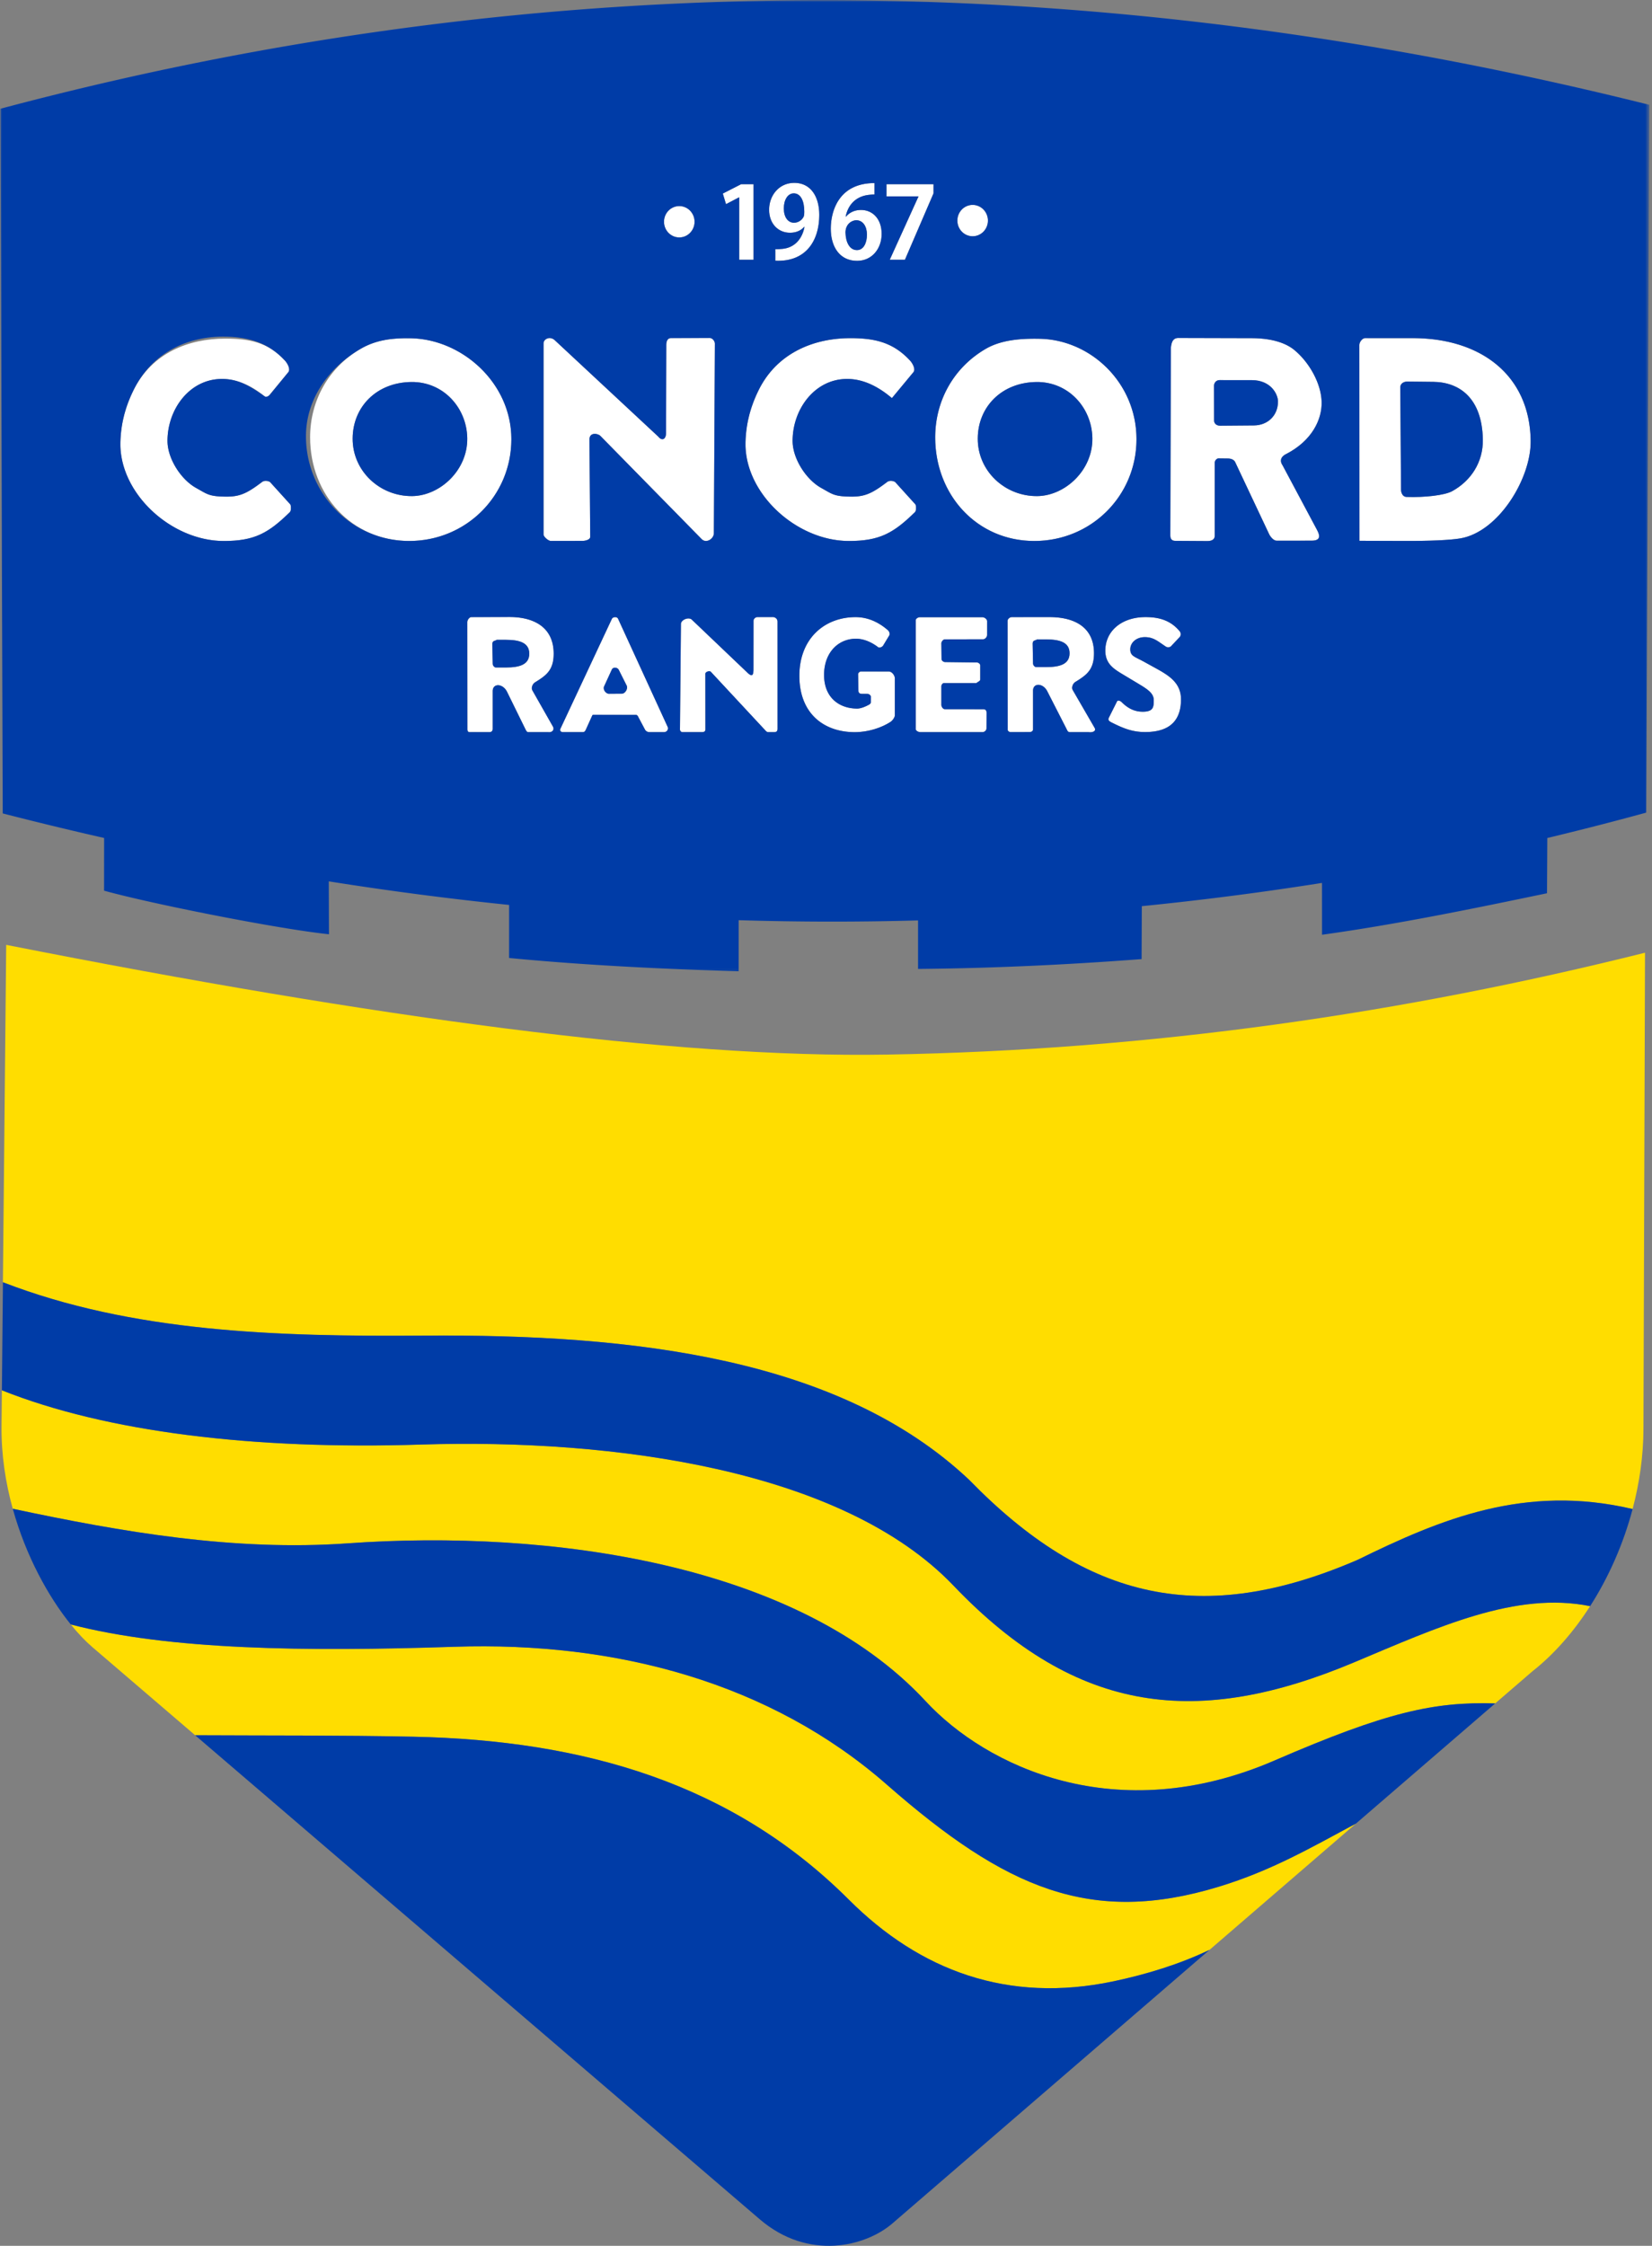 <svg xmlns="http://www.w3.org/2000/svg" width="368" height="500" fill="none"><rect width="100%" height="100%" fill="#808080" stroke="none"/><path fill="#fff" fill-rule="evenodd" d="M63.484 80.29c.52.564 1.243 1.818.781 2.524l-4.828 5.816c-3.006-2.537-6.358-4.29-10.063-4.264-7.15.047-12.066 6.733-12.066 13.804 0 3.904 2.981 8.579 6.362 10.455 2.305 1.284 2.778 1.789 5.595 1.916 3.821.175 5.359-.378 9.147-3.261.51-.389 1.585-.236 1.876.182l4.374 4.828c.167.182.265 1.436-.117 1.748-4.762 4.657-7.86 6.403-14.694 6.403-11.761 0-23.38-10.711-23.03-22.075.13-4.333 1.21-8.045 2.94-11.539 4.101-8.281 12.314-11.444 20.384-11.444 5.435 0 9.554.807 13.339 4.908ZM91.654 75.31c11.277.262 22.26 9.903 22.26 22.463 0 12.601-10.07 22.66-22.747 22.66-12.837 0-22.089-10.303-22.089-23.074 0-8.213 4.163-15.589 11.284-19.715 3.516-2.04 7.242-2.429 11.292-2.334Zm-.058 9.736c-7.743.105-13.004 5.547-13.04 12.57-.04 7.228 6.038 12.918 13.28 12.83 6.173-.076 12.357-5.755 12.251-12.887-.098-6.759-5.318-12.612-12.49-12.513ZM121.078 76.464c0-1.044 1.465-1.69 2.494-.735l23.085 21.49c.833 1.05 1.709.545 1.712-.819l.055-19.587c0-.807.247-1.549 1.054-1.549l8.649-.022c.563 0 1.127.706 1.123 1.265l-.229 42.186c-.007 1.312-1.723 2.338-2.708 1.334l-22.569-22.98c-.538-.548-2.454-.923-2.439.851l.174 21.602c.007.676-1.13.916-1.719.916l-7.064.011c-.538 0-1.618-.912-1.618-1.45V76.464ZM262.666 75.239l16.193.043c4.795.015 7.769 1.229 9.47 2.632 3.323 2.734 5.991 7.453 6.082 11.586.087 3.821-2.079 8.584-7.936 11.594-1.407.723-1.287 1.745-.775 2.476l7.679 14.389c.908 1.697.483 2.406-1.247 2.406l-7.766.004c-.665-.036-1.265-.749-1.603-1.356l-7.613-16.141c-.236-.48-.818-.786-1.574-.797l-2.126-.025c-.411-.007-.844.487-.844.898v16.196c.033.763-.396 1.316-1.705 1.305l-7.067-.044c-.869-.003-1.134-.483-1.131-1.283l.124-41.702c.149-1.367.512-2.254 1.839-2.181Zm7.787 18.362c-.018.546.382 1.182 1.371 1.174l7.529-.061c3.021-.026 5.333-2.17 5.333-5.323 0-1.603-1.559-4.755-5.838-4.759l-7.177-.007c-.77 0-1.243.63-1.239 1.294l.021 7.682ZM302.805 76.819c0-.651.669-1.546 1.298-1.546l10.644.008c15.167.01 26.055 8.281 26.226 22.885.098 8.365-7.151 20.264-15.669 21.7-2.348.396-6.903.585-12.524.567l-9.953-.033-.022-43.582Zm9.125 9.419.163 22.761c.008.804.407 1.607 1.211 1.636 4.046.142 8.518-.367 10.175-1.276 4.243-2.33 6.926-6.518 6.842-11.506-.163-9.187-5.18-12.771-11.019-12.837l-5.798-.061c-.825-.011-1.582.458-1.574 1.283ZM109.674 143.322c.058-.771.644-.582.964-.872h2.05c3.006 0 5.213.629 5.213 3.086 0 2.458-2.207 3.072-5.213 3.072h-2.225c-.349 0-.694-.436-.702-.785l-.087-4.501Zm12.426 19.675c1 .135 1.432-.614 1.08-1.229l-4.595-8.085c-.306-.538.054-1.432.578-1.756 2.504-1.541 4.177-2.705 4.177-6.391 0-5.955-4.494-8.183-9.878-8.169l-8.474.022c-.447 0-.894.669-.894 1.113l.022 23.888c0 .291.134.604.429.604l4.54.003c.375 0 .676-.265.676-.727v-8.296c-.094-1.912 2.225-1.869 3.167 0l4.075 8.289c.218.443.356.734.658.734h4.439ZM135.555 154.457c-.687-.113-1.218-.927-1.032-1.542l1.792-3.901c.367-.632 1.319-.349 1.508.088l1.807 3.595c.262.633-.352 1.741-1.098 1.738l-2.977.022Zm9.125 8.539h3.177c.829.008 1.073-.734.88-1.156l-11.063-24.106c-.225-.488-1.145-.44-1.374.043l-11.499 24.543c-.145.313.178.676.524.673l4.501-.004c.447-.004.567-.305.752-.713l1.36-3.002c.036-.08.138-.135.225-.135l9.521.018c.164 0 .331.138.407.287l1.582 2.974c.196.371.582.578 1.007.578ZM151.469 162.431c0 .25.251.563.505.563h4.403c.439 0 .759-.153.759-.589l-.01-12.415c0-.429.945-.742 1.228-.422l12.23 13.146c.091.098.302.28.476.28l1.393.004c.472-.004.73-.175.752-.709l-.004-23.907c-.003-.614-.527-1.011-1.05-1.007l-3.447.007c-.418.004-.85.397-.85.815l-.011 10.99c-.037 1.516-.56 1.345-1.462.461l-12.273-11.695c-.698-.665-2.468.022-2.425 1.025l-.214 23.453ZM178.07 150.456c0 8.413 5.464 12.546 12.332 12.546 3.024 0 6.049-1.014 8.016-2.319.342-.225.891-.894.923-1.436v-8.209c0-.68-.661-1.545-1.341-1.545l-6.22-.004c-.291 0-.633.328-.626.622l.069 3.694c.008.396.255.669.742.669l1.338.007c.214.014.614.222.712.625l-.007 1.131c.007.363-.265.556-.422.64-.712.4-1.803.876-2.639.876-3.883 0-7.376-2.341-7.376-7.489 0-5.032 3.203-8.067 7.103-8.067 1.902 0 3.687.919 4.974 1.912.232.182.927-.058 1.105-.422l1.363-2.254c.186-.352-.047-.887-.32-1.127-1.705-1.494-4.119-2.915-7.209-2.915-6.907 0-12.517 4.766-12.517 13.065ZM203.984 162.298c0 .422.633.698 1.055.698h13.829c.422 0 .883-.407.88-.829l.021-3.432c.004-.916-.548-.839-1.108-.839l-8.191-.011c-.411 0-.774-.549-.774-.96v-4.148c0-.298.258-.698.556-.698h7.242c.243-.247.865-.44.865-.785v-3.156c0-.327-.407-.651-.734-.654l-7.111-.088c-.338-.003-.771-.316-.775-.654l-.043-3.504c-.008-.382.396-.898.774-.898l8.536-.019c.433 0 .88-.516.883-.948l.004-3.076c0-.462-.603-.891-1.069-.891h-13.916c-.386 0-.924.313-.924.698v24.194ZM246.995 159.806c-.258.52.109.782.625 1.04 2.709 1.363 4.697 2.134 7.468 2.134 6.049 0 7.99-3.13 7.99-7.278 0-3.537-2.475-5.199-5.384-6.802l-2.846-1.567c-2.094-1.156-3.072-1.247-3.072-2.785 0-1.421 1.287-2.701 3.239-2.701 2.029 0 2.956.982 4.719 2.131.283.181.865.16 1.101-.088l1.931-2.043c.32-.338.327-.93.029-1.29-1.945-2.371-4.461-3.185-7.671-3.174-5.239.022-8.74 3.025-8.9 7.169-.13 3.345 2.011 4.457 4.454 5.922l2.883 1.731c2.065 1.239 3.45 2.119 3.45 3.693 0 1.498-.08 2.552-2.461 2.552-1.774 0-3.258-.698-4.723-2.159-.265-.266-.832-.48-.996-.146l-1.836 3.661ZM167.868 57.821V41h-2.759l-4.093 2.09.712 2.36 2.89-1.513h.044v13.884h3.206ZM179.21 50.523c-.487 2.56-2.09 4.584-4.871 4.875-.778.066-1.113.11-1.625.066v2.58c6.765.313 9.79-4.384 9.79-10.215 0-4.046-1.89-7.118-5.562-7.118-3.425 0-5.606 2.828-5.606 5.977 0 3.148 2.047 5.126 4.65 5.126 1.403 0 2.446-.51 3.159-1.313l.065.022Zm-2.377-7.475c1.578 0 2.334 1.785 2.334 4.043 0 .644-.044.982-.178 1.225-.357.651-1.113 1.273-2.113 1.273-1.334 0-2.268-1.204-2.268-3.192 0-1.92.887-3.349 2.225-3.349ZM188.386 48.232c.422-2.225 1.89-4.406 4.98-4.828.557-.069 1.026-.112 1.447-.112v-2.534c-8.009 0-9.743 6.296-9.743 10.143 0 4.119 2.047 7.165 5.85 7.165 3.406 0 5.475-2.803 5.475-5.984 0-3.359-2.003-5.34-4.606-5.34-1.447 0-2.603.6-3.338 1.49h-.065Zm2.512 7.453c-1.625 0-2.512-1.734-2.559-3.915 0-1.89 1.425-2.738 2.403-2.738 1.537 0 2.381 1.447 2.381 3.207 0 1.89-.778 3.446-2.225 3.446ZM197.469 43.716h7.122v.043l-6.388 14.062h3.381l6.366-14.774V41h-10.481v2.716ZM151.317 52.855c-1.88 0-3.403-1.563-3.403-3.49 0-1.93 1.523-3.49 3.403-3.49 1.879 0 3.403 1.56 3.403 3.49 0 1.927-1.524 3.49-3.403 3.49ZM216.668 52.597c-1.879 0-3.402-1.563-3.402-3.49 0-1.93 1.523-3.49 3.402-3.49 1.88 0 3.403 1.56 3.403 3.49 0 1.927-1.523 3.49-3.403 3.49ZM202.734 80.287c.519.564 1.243 1.818.781 2.523l-4.828 5.817c-3.006-2.538-6.358-4.29-10.063-4.264-7.15.047-12.066 6.732-12.066 13.803 0 3.905 2.981 8.58 6.362 10.456 2.305 1.283 2.778 1.789 5.595 1.916 3.821.174 5.359-.378 9.147-3.261.509-.389 1.585-.237 1.876.182l4.374 4.827c.167.182.265 1.436-.117 1.749-4.762 4.657-7.86 6.402-14.694 6.402-11.761 0-23.38-10.71-23.031-22.074.131-4.334 1.211-8.046 2.941-11.54 4.101-8.28 12.313-11.542 20.384-11.542 5.435 0 9.554.905 13.339 5.006ZM231.711 75.422c11.277.262 21.453 9.794 21.453 22.354 0 12.601-10.07 22.66-22.747 22.66-12.837 0-22.089-10.303-22.089-23.074 0-8.212 4.163-15.589 11.285-19.715 3.515-2.04 8.048-2.32 12.098-2.225Zm-.865 9.627c-7.743.105-13.004 5.547-13.04 12.571-.04 7.227 6.038 12.917 13.28 12.83 6.173-.077 12.357-5.755 12.251-12.888-.098-6.758-5.318-12.611-12.491-12.513ZM230.033 143.236c.062-.771.643-.582.963-.873h2.051c3.006 0 5.213.626 5.213 3.083 0 2.461-2.207 3.072-5.213 3.072h-2.225c-.349 0-.694-.432-.702-.785l-.087-4.497Zm12.48 19.766c.997.131 1.702-.306 1.346-.92l-4.916-8.489c-.301-.534.055-1.432.578-1.752 2.509-1.545 4.178-2.705 4.178-6.395 0-5.951-4.527-8.063-9.911-8.063l-8.405.007c-.443 0-.938.415-.938.858l.033 24.219c0 .291.338.524.629.524l4.25-.011c.374-.004.763-.175.763-.636v-8.46c-.091-1.912 2.229-1.865 3.167 0l4.286 8.387c.225.444.291.731.792.731h4.148Z" clip-rule="evenodd"/><path fill="#003CA7" fill-rule="evenodd" d="M174.602 46.395c0 1.989.934 3.192 2.268 3.192 1 0 1.756-.622 2.112-1.272.135-.244.178-.582.178-1.225 0-2.258-.756-4.043-2.334-4.043-1.337 0-2.224 1.429-2.224 3.348ZM188.336 51.769c.047 2.181.934 3.915 2.559 3.915 1.447 0 2.225-1.556 2.225-3.446 0-1.76-.843-3.207-2.381-3.207-.978 0-2.403.847-2.403 2.738ZM230.845 85.048c-7.743.105-13.004 5.548-13.04 12.572-.04 7.227 6.038 12.916 13.28 12.829 6.173-.076 12.357-5.755 12.252-12.888-.099-6.758-5.319-12.611-12.492-12.513ZM91.835 110.449c6.173-.076 12.357-5.755 12.252-12.888-.099-6.758-5.319-12.611-12.492-12.513-7.743.105-13.004 5.548-13.04 12.572-.04 7.227 6.038 12.916 13.28 12.829ZM110.635 142.445c-.32.291-.905.102-.963.873l.087 4.5c.007.35.353.786.702.786h2.225c3.006 0 5.213-.615 5.213-3.072 0-2.458-2.207-3.087-5.213-3.087h-2.051ZM136.314 149.017l-1.792 3.901c-.186.614.345 1.429 1.032 1.541l2.978-.021c.745.003 1.359-1.106 1.097-1.738l-1.806-3.596c-.189-.436-1.142-.719-1.509-.087ZM230.031 143.232l.088 4.497c.007.353.352.785.701.785h2.225c3.007 0 5.213-.611 5.213-3.072 0-2.457-2.206-3.083-5.213-3.083h-2.05c-.32.291-.902.102-.964.873ZM271.822 94.775l7.529-.062c3.021-.025 5.333-2.17 5.333-5.322 0-1.603-1.559-4.755-5.838-4.759l-7.177-.007c-.77 0-1.243.629-1.239 1.294l.022 7.682c-.019.545.381 1.181 1.37 1.174ZM311.93 86.237l.163 22.761c.008.804.408 1.607 1.211 1.636 4.046.142 8.518-.367 10.176-1.276 4.242-2.33 6.925-6.518 6.841-11.506-.163-9.187-5.18-12.771-11.019-12.837l-5.798-.062c-.825-.01-1.582.458-1.574 1.284Z" clip-rule="evenodd"/><path fill="#FD0" fill-rule="evenodd" d="M.648 285.471c28.706 11.103 60.818 12.139 93.788 11.881 46.679-.367 92.682 4.98 121.453 32.108 26.237 26.924 51.943 32.756 86.556 17.799 18.432-9.037 37.296-16.93 61.232-11.299 1.541-5.82 2.399-11.826 2.417-17.755l.349-106.097c-53.608 13.408-109.721 21.671-168.917 22.682-47.232.807-113.775-8.187-196.143-24.431l-.735 75.112Z" clip-rule="evenodd"/><path fill="#FD0" fill-rule="evenodd" d="M93.744 321.608C56.47 322.789 23.747 318.827.42 309.523l-.08 7.98c-.062 6.377.894 12.601 2.501 18.403 24.117 5.126 49.235 9.499 74.676 7.692 44.596-3.17 100.12 4.341 128.694 35.162 13.411 14.466 42.386 28.484 77.741 13.172 25.037-10.841 35.554-13.088 49.118-12.695l8.249-7.111c4.821-3.788 9.205-8.783 12.895-14.542-16.541-3.363-33.933 4.686-52.638 12.535-34.562 14.502-61.519 11.833-89.17-17.101-24.641-25.786-75.555-32.781-118.66-31.41Z" clip-rule="evenodd"/><path fill="#FD0" fill-rule="evenodd" d="M197.574 397.342c-25.859-22.663-60.177-31.908-96.325-30.712-33.17 1.102-63.478.734-85.483-4.966 1.636 2.021 3.268 3.723 4.817 5.05l22.892 19.613c16.243.087 32.377-.015 48.617.327 38.045.8 71.095 10.408 97.023 36.296 15.817 15.796 35.423 23.136 58.981 18.149 7.293-1.546 14.684-3.796 21.336-6.988l32.614-28.12c-9.961 5.337-18.813 10.481-30.48 14.036-28.487 8.686-47.511.528-73.992-22.685Z" clip-rule="evenodd"/><path fill="#003CA7" fill-rule="evenodd" d="M.422 309.529c23.328 9.303 56.051 13.265 93.325 12.084 43.106-1.371 94.02 5.624 118.661 31.41 27.651 28.935 54.608 31.603 89.17 17.101 18.705-7.849 36.097-15.898 52.638-12.535 4.141-6.456 7.413-13.873 9.467-21.623-23.936-5.632-42.8 2.261-61.232 11.299-34.613 14.956-60.319 9.125-86.556-17.8-28.771-27.127-74.774-32.475-121.453-32.108-32.97.258-65.082-.778-93.787-11.88l-.233 24.052Z" clip-rule="evenodd"/><path fill="#003CA7" fill-rule="evenodd" d="M77.52 343.599c-25.441 1.807-50.559-2.567-74.676-7.693 2.904 10.485 7.936 19.599 12.924 25.757 22.005 5.701 52.314 6.068 85.484 4.966 36.147-1.196 70.465 8.049 96.324 30.713 26.481 23.212 45.505 31.37 73.992 22.685 11.667-3.556 20.519-8.7 30.48-14.037l31.025-26.753c-13.564-.393-24.081 1.854-49.119 12.695-35.354 15.313-64.329 1.294-77.74-13.171-28.574-30.821-84.099-38.332-128.695-35.162Z" clip-rule="evenodd"/><path fill="#003CA7" fill-rule="evenodd" d="M92.085 386.655c-16.239-.341-32.373-.24-48.616-.327l125.786 107.773c10.779 9.238 23.521 6.1 29.534.916l70.637-60.905c-6.653 3.192-14.044 5.446-21.336 6.988-23.558 4.988-43.164-2.352-58.982-18.148-25.928-25.888-58.978-35.497-97.023-36.297Z" clip-rule="evenodd"/><mask id="a" width="368" height="217" x="0" y="0" maskUnits="userSpaceOnUse" style="mask-type:luminance"><path fill="#fff" d="M0 0h367.336v216.847H0V0Z"/></mask><g mask="url(#a)"><path fill="#003CA7" fill-rule="evenodd" d="M23.182 198.294c10.855 3.017 39.277 8.608 50.1 9.703l-.04-11.776a737.593 737.593 0 0 0 40.168 5.25l-.004 11.812c16.505 1.577 33.345 2.428 51.133 2.962l.007-11.378c13.39.403 26.706.418 39.961.05v10.805c16.076-.149 32.555-.883 49.795-2.192l.047-11.786a707.15 707.15 0 0 0 40.139-5.177l.007 11.539c16.356-2.254 33.759-5.821 50.115-9.238l.065-12.299a699.499 699.499 0 0 0 22.038-5.653l.702-157.574C244.795-7.28 122.702-8.447.085 24.214l.524 156.88a806.72 806.72 0 0 0 22.584 5.468l-.011 11.732ZM91.648 75.317c11.277.262 22.26 9.904 22.26 22.464 0 12.6-10.07 22.66-22.747 22.66-12.837 0-23.005-10.565-23.005-23.336 0-8.213 5.079-15.327 12.2-19.454 3.516-2.039 7.242-2.428 11.292-2.334Zm127.961 2.335c3.515-2.04 8.048-2.32 12.098-2.225 11.278.261 21.453 9.793 21.453 22.354 0 12.6-10.07 22.66-22.747 22.66-12.837 0-22.089-10.303-22.089-23.075 0-8.212 4.163-15.588 11.285-19.715Zm41.087 41.484.124-41.706c.149-1.367.513-2.254 1.84-2.182l16.192.044c4.795.015 7.769 1.229 9.47 2.632 3.323 2.734 5.991 7.453 6.082 11.586.087 3.821-2.079 8.584-7.936 11.594-1.407.723-1.287 1.745-.774 2.475l7.678 14.39c.909 1.697.483 2.406-1.247 2.406l-7.766.004c-.665-.037-1.265-.749-1.603-1.356l-7.612-16.142c-.237-.479-.818-.785-1.575-.796l-2.126-.025c-.411-.007-.844.487-.844.898v16.196c.033.763-.396 1.316-1.705 1.305l-7.067-.044c-.869-.003-1.134-.483-1.131-1.283v.004Zm42.128 1.265-.022-43.582c0-.65.669-1.545 1.298-1.545l10.645.007c15.167.011 26.055 8.282 26.226 22.885.098 8.365-7.151 20.264-15.669 21.7-2.349.397-6.904.586-12.524.567l-9.954-.032ZM151.317 52.865c-1.88 0-3.403-1.563-3.403-3.49 0-1.93 1.523-3.49 3.403-3.49 1.879 0 3.403 1.56 3.403 3.49 0 1.927-1.524 3.49-3.403 3.49Zm13.342 4.962V43.944h-.044l-2.89 1.512-.712-2.36 4.093-2.09h2.759v16.821h-3.206Zm9.674-2.424c2.781-.291 4.384-2.316 4.871-4.876l-.065-.021c-.713.803-1.756 1.312-3.159 1.312-2.603 0-4.65-1.978-4.65-5.126 0-3.148 2.181-5.977 5.606-5.977 3.672 0 5.562 3.072 5.562 7.119 0 5.83-3.025 10.528-9.79 10.215v-2.581c.512.044.847 0 1.625-.066Zm16.585 2.668c-3.803 0-5.85-3.046-5.85-7.165 0-3.847 1.734-10.143 9.743-10.143v2.534c-.421 0-.89.043-1.447.112-3.09.422-4.559 2.603-4.98 4.828h.065c.735-.89 1.891-1.49 3.338-1.49 2.603 0 4.606 1.98 4.606 5.34 0 3.181-2.069 5.984-5.475 5.984ZM169.01 86.827c4.101-8.281 12.314-11.542 20.384-11.542 5.435 0 9.554.905 13.339 5.006.52.563 1.243 1.818.781 2.523l-4.827 5.817c-3.007-2.538-6.359-4.29-10.063-4.265-7.151.047-12.066 6.733-12.066 13.804 0 3.904 2.981 8.58 6.362 10.455 2.305 1.284 2.777 1.789 5.595 1.916 3.82.175 5.358-.378 9.146-3.261.509-.389 1.585-.236 1.876.182l4.374 4.828c.167.182.265 1.436-.117 1.749-4.762 4.657-7.859 6.402-14.694 6.402-11.761 0-23.38-10.71-23.031-22.075.131-4.333 1.211-8.045 2.941-11.539Zm29.193-29 6.388-14.061v-.044h-7.122v-2.716h10.481v2.047l-6.366 14.774h-3.381Zm15.062-8.714c0-1.93 1.523-3.49 3.403-3.49 1.879 0 3.402 1.56 3.402 3.49 0 1.927-1.523 3.49-3.402 3.49-1.88 0-3.403-1.563-3.403-3.49ZM121.077 76.47c0-1.043 1.465-1.69 2.494-.734l23.085 21.489c.833 1.05 1.709.545 1.712-.818l.055-19.588c0-.807.247-1.549 1.054-1.549l8.649-.022c.563 0 1.127.706 1.123 1.266l-.229 42.185c-.007 1.313-1.723 2.338-2.708 1.334l-22.569-22.98c-.538-.548-2.454-.923-2.439.852l.174 21.601c.007.677-1.13.916-1.719.916l-7.064.011c-.538 0-1.618-.912-1.618-1.45V76.47Zm83.833 60.945h13.917c.465 0 1.069.429 1.069.89l-.004 3.076c-.003.432-.451.949-.883.949l-8.536.018c-.378 0-.782.516-.775.898l.044 3.504c.004.338.436.651.774.655l7.111.087c.327.004.735.327.735.654v3.156c0 .345-.622.538-.866.785h-7.241c-.299 0-.557.4-.557.698v4.148c0 .411.364.96.775.96l8.19.011c.56 0 1.113-.076 1.109.84l-.022 3.432c.004.421-.458.828-.879.828h-13.83c-.421 0-1.054-.276-1.054-.698v-24.193c0-.386.538-.698.923-.698Zm19.566 25.055-.032-24.219c0-.444.494-.858.938-.858l8.405-.004c5.384-.004 9.91 2.109 9.91 8.06 0 3.69-1.669 4.853-4.177 6.395-.524.32-.88 1.217-.578 1.752l4.915 8.489c.356.614-.349 1.054-1.345.919h-4.148c-.502 0-.567-.287-.793-.73l-4.286-8.384c-.938-1.868-3.257-1.916-3.166 0v8.456c0 .462-.389.633-.764.637l-4.25.011c-.29 0-.629-.233-.629-.524Zm-119.493-25.077 8.474-.022c5.384-.015 9.878 2.214 9.878 8.169 0 3.686-1.673 4.849-4.177 6.391-.524.323-.884 1.218-.578 1.756l4.595 8.085c.352.614-.08 1.363-1.08 1.229h-4.439c-.302 0-.44-.291-.658-.735l-4.075-8.288c-.942-1.869-3.261-1.913-3.167 0v8.296c0 .458-.301.727-.676.727l-4.54-.004c-.295 0-.429-.313-.429-.603l-.022-23.889c0-.447.447-1.112.894-1.112Zm62.861 11.8.01-10.99c0-.418.433-.81.851-.814l3.447-.007c.523-.004 1.047.392 1.05 1.007l.004 23.907c-.022.534-.28.705-.753.708l-1.392-.003c-.175 0-.385-.182-.476-.28l-12.23-13.146c-.284-.32-1.229-.007-1.229.422l.011 12.415c0 .436-.32.589-.76.589h-4.402c-.255 0-.506-.313-.506-.564l.215-23.452c-.044-1.003 1.727-1.69 2.425-1.025l12.273 11.695c.902.883 1.425 1.054 1.462-.462Zm22.554 13.815c-6.868 0-12.332-4.133-12.332-12.546 0-8.3 5.61-13.066 12.517-13.066 3.094 0 5.504 1.422 7.209 2.916.273.24.506.774.32 1.127l-1.363 2.254c-.178.363-.869.603-1.105.422-1.284-.993-3.072-1.913-4.974-1.913-3.9 0-7.103 3.036-7.103 8.067 0 5.148 3.493 7.489 7.376 7.489.836 0 1.927-.476 2.643-.876.153-.083.425-.276.418-.64l.007-1.13c-.098-.404-.498-.611-.712-.625l-1.338-.008c-.487 0-.731-.272-.742-.669l-.069-3.693c-.007-.295.335-.622.629-.622l6.217.004c.683 0 1.341.865 1.341 1.545v8.209c-.032.541-.581 1.21-.923 1.436-1.963 1.305-4.992 2.319-8.016 2.319Zm-65.598-.68 11.499-24.543c.229-.483 1.149-.53 1.374-.043l11.063 24.106c.192.422-.051 1.164-.88 1.156h-3.178c-.425 0-.81-.207-1.007-.578l-1.581-2.977c-.076-.145-.244-.284-.407-.284l-9.521-.021a.264.264 0 0 0-.226.138l-1.359 3.003c-.186.407-.306.709-.753.712l-4.501.004c-.345 0-.669-.36-.523-.673Zm122.823-1.476c-.516-.258-.883-.52-.625-1.04l1.836-3.66c.164-.335.731-.12.996.145 1.465 1.461 2.948 2.159 4.722 2.159 2.382 0 2.462-1.054 2.462-2.552 0-1.574-1.385-2.454-3.45-3.693l-2.883-1.731c-2.443-1.465-4.585-2.577-4.454-5.922.16-4.144 3.661-7.147 8.9-7.169 3.21-.011 5.726.804 7.671 3.174.298.36.291.952-.029 1.29l-1.931 2.044c-.236.247-.818.269-1.101.087-1.764-1.149-2.691-2.131-4.719-2.131-1.952 0-3.239 1.28-3.239 2.702 0 1.537.978 1.628 3.072 2.784l2.846 1.567c2.909 1.603 5.384 3.265 5.384 6.802 0 4.148-1.941 7.278-7.99 7.278-2.771 0-4.759-.77-7.468-2.134ZM63.481 80.291c.52.563 1.243 1.818.781 2.523l-4.097 5.024c-.269.327-.865.643-1.21.4-3.214-2.265-5.883-3.897-9.583-3.872-7.151.047-12.066 6.733-12.066 13.804 0 3.904 2.98 8.58 6.362 10.455 2.304 1.284 2.777 1.789 5.595 1.916 3.82.175 5.358-.378 9.146-3.261.51-.389 1.585-.236 1.876.182l4.374 4.828c.167.182.265 1.436-.117 1.749-4.762 4.657-7.86 6.402-14.694 6.402-11.76 0-23.38-10.71-23.03-22.075.13-4.333 1.21-8.045 2.94-11.539 4.101-8.281 11.877-11.88 19.948-11.88 5.435 0 9.99 1.243 13.775 5.344Z" clip-rule="evenodd"/></g></svg>